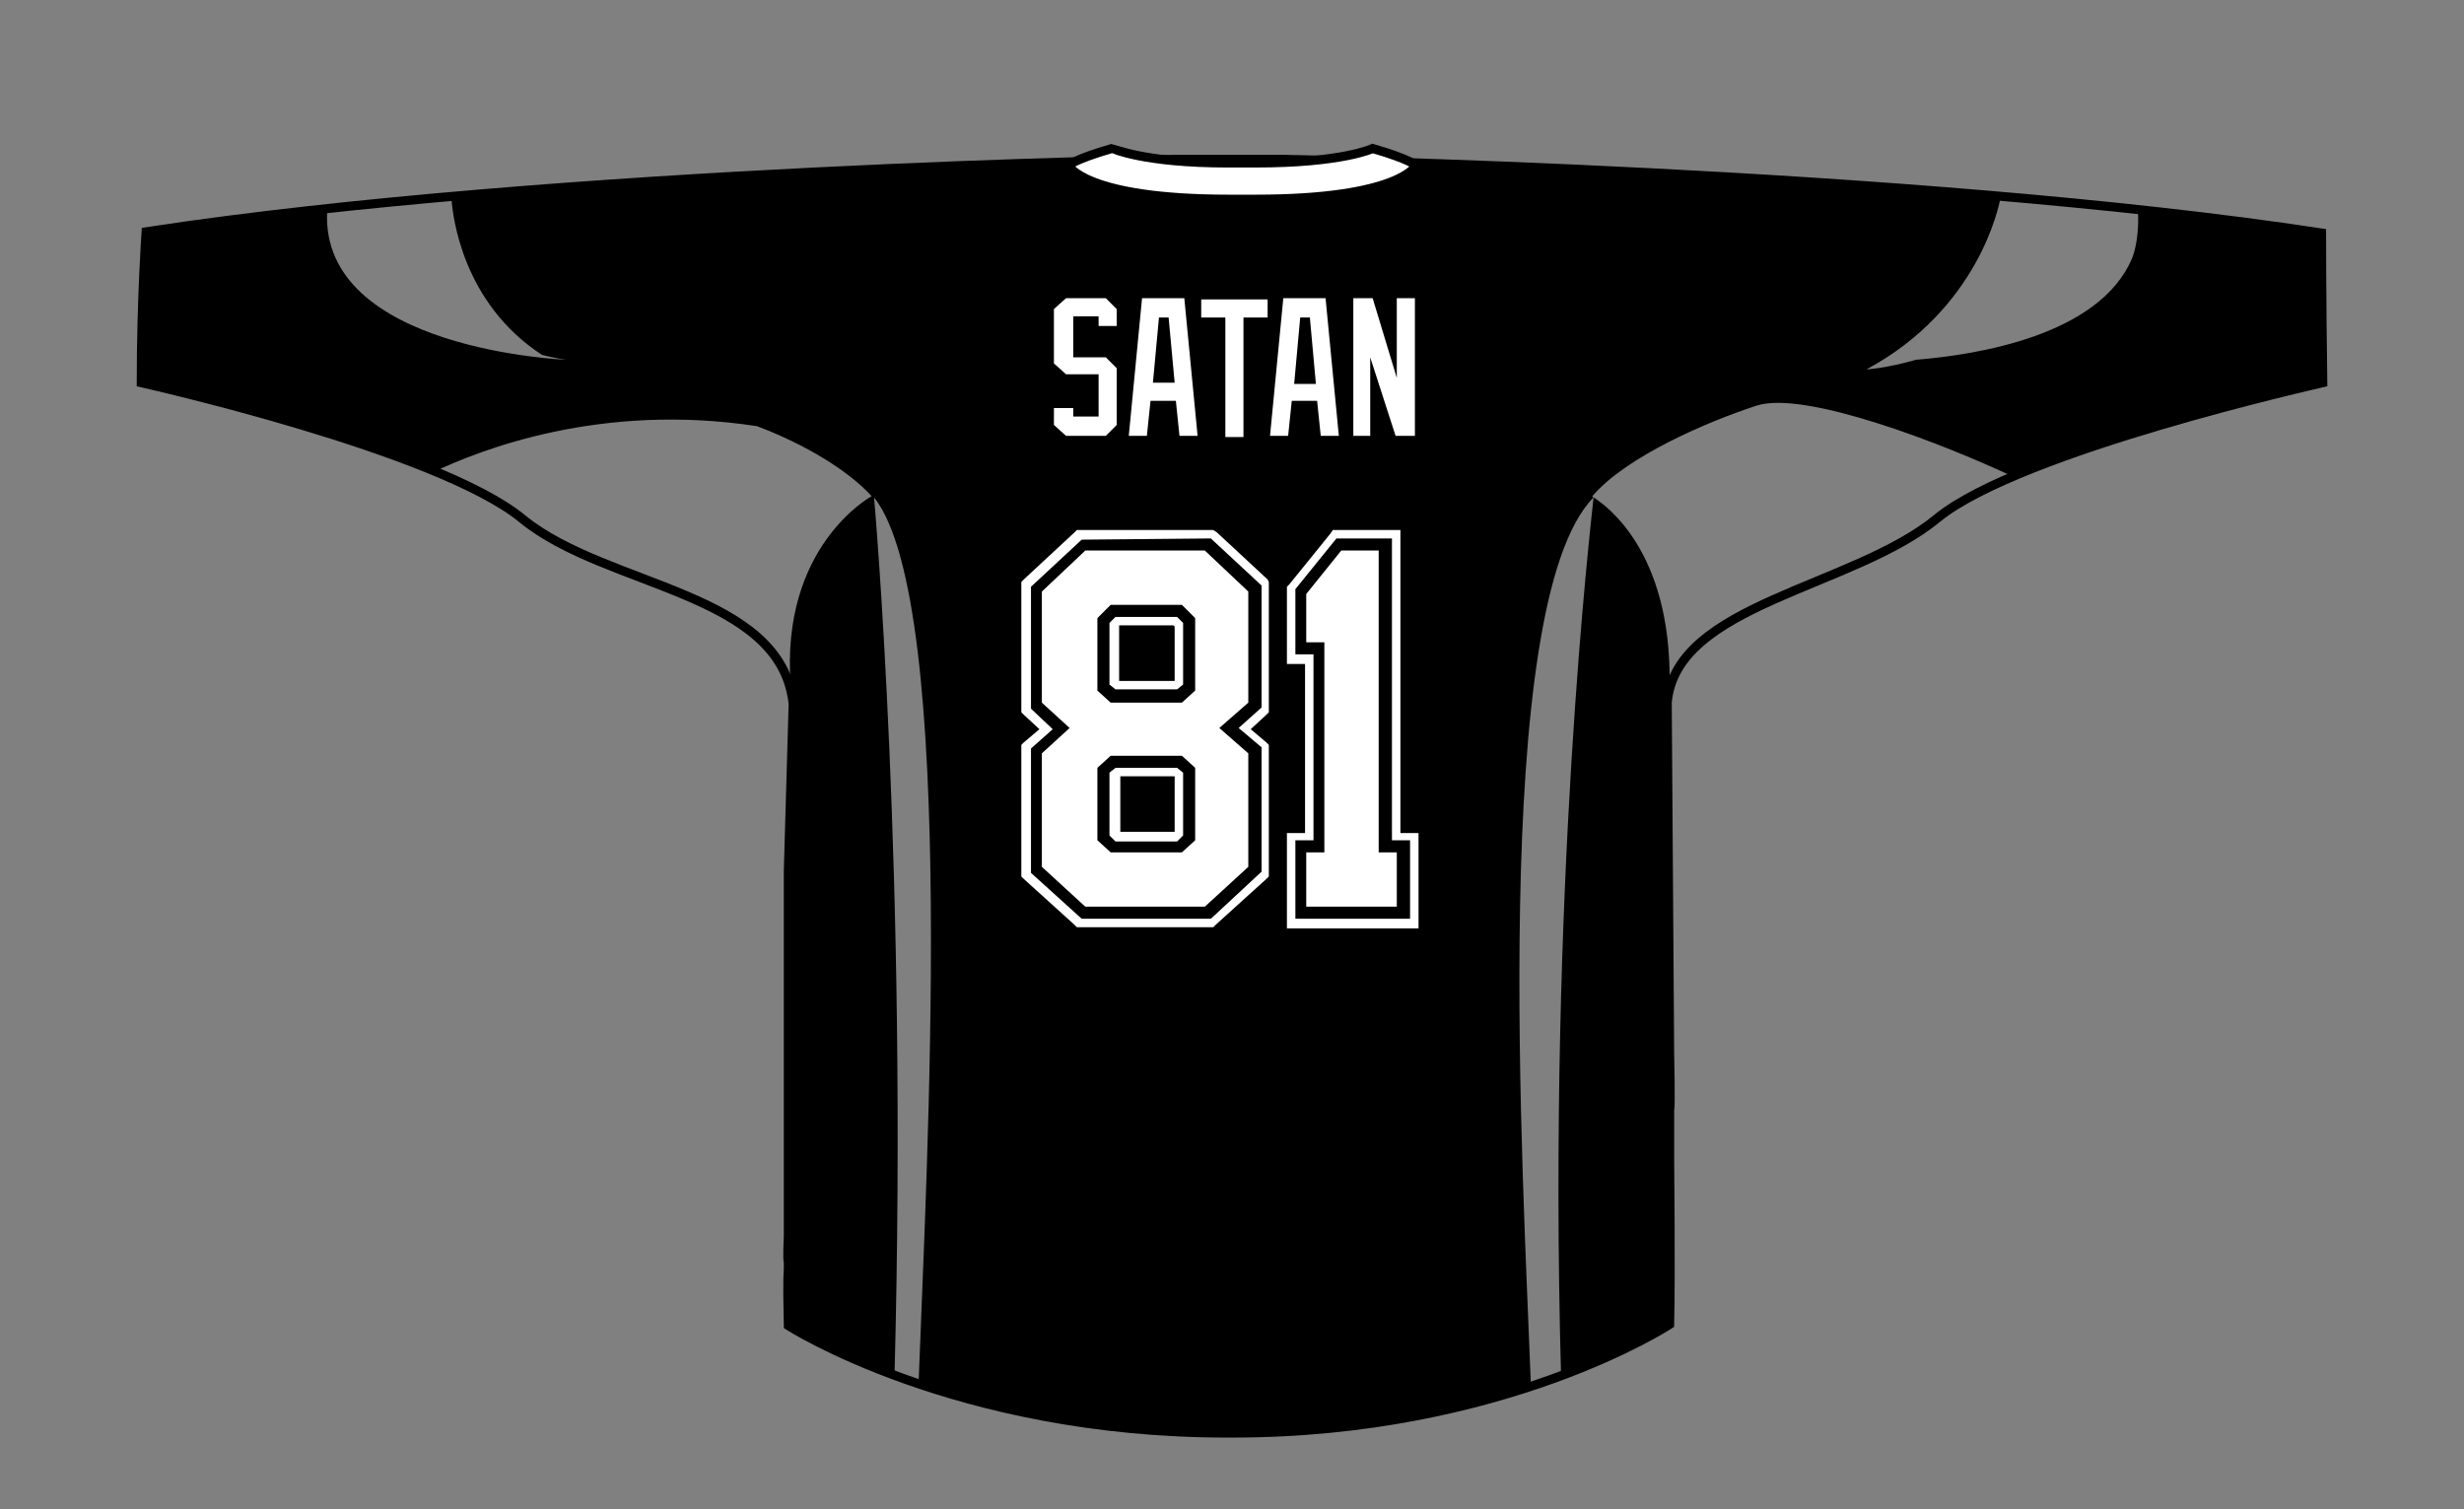 <?xml version="1.0" encoding="utf-8"?>
<!-- Generator: Adobe Illustrator 21.0.0, SVG Export Plug-In . SVG Version: 6.00 Build 0)  -->
<svg version="1.1" id="Layer_1" xmlns="http://www.w3.org/2000/svg" xmlns:xlink="http://www.w3.org/1999/xlink" x="0px" y="0px"
	 viewBox="0 0 204.1 125" enable-background="new 0 0 204.1 125" xml:space="preserve">
<rect x="0" y="0" width="204.1" height="125" fill="#808080" stroke="none"/>
<g>
	<path d="M157.3,45.1c-1,0.6-2,1.1-2.9,1.6c2.3-1,4.4-2.1,6-3.5c0.1,0,0.1-0.1,0.2-0.2C159.6,43.7,158.5,44.4,157.3,45.1"/>
	<path d="M167,39.6c-1,0.1-2.4,0.9-4.1,2C164,40.9,165.4,40.2,167,39.6"/>
	<path d="M76.1,114.3l-2-0.6c1.1-41.4-1.7-72.5-1.7-72.5C79.4,50,76.7,97.6,76.1,114.3 M171.5,17C171.5,17,171.4,17.1,171.5,17
		l5.6,0.6c0.1,2.5-0.5,3.8-0.5,3.8c-2.7,6.4-12.9,8-17.9,8.4c-2.4,0.7-4.1,0.8-4.1,0.8c9.3-5,11-13.6,11.1-14.2
		c-29.3-2.5-59.3-3-59.3-3h-9.1c0,0-30.4,0.5-59.9,3.1c0.1,1.4,0.9,8.6,7.5,12.9c1.2,0.3,2,0.4,2,0.4S26.5,29,27.1,17.5
		c-5.2,0.6-10.2,1.2-14.9,1.9c0,0-0.4,5.7-0.4,12.5c0,0,24.5,5.5,31.5,11.3c1.8,1.5,4.1,2.6,6.5,3.6c-6.1-3-9.5-6.7-13.9-7.7
		c3.8-1.8,13.8-5.8,26.8-3.8c4,1.5,7.6,3.7,9.5,5.8c0,0-7.6,4.1-6.7,15.7c0,0-1.3-4.9-9-7.4c4.7,1.9,8.6,4.3,9.1,9l-0.4,13.7v30.2
		c0,0-0.1,2,0,2.1v0.7c0,0-0.1,0.4,0,4.6c0,0,13.8,8.9,36.3,8.9h0.5c22.4,0,36.1-8.9,36.1-8.9c0.1-4.3,0-13.5,0-13.5V92
		c0.1-0.1,0-4.5,0-4.5l-0.2-29c0.3-4.1,4.3-6.5,9-8.6c-6.2,2.6-7.4,4.6-8.6,6.6c0.1-10.8-5.2-14.6-6.3-15.3
		c-0.2,2-3.8,32.4-2.7,72.5l-2.5,0.9c-0.6-16.6-3.5-64.6,5.2-73.4c-0.1,0-0.1-0.1-0.1-0.1c2.8-3.3,9.6-6.2,13.6-7.5
		c4-1.3,15.6,3.2,21.5,6c10-4.2,25.1-7.5,25.1-7.5V19.6C185.8,18.5,178.7,17.7,171.5,17"/>
	<path fill="none" stroke="#000000" stroke-width="0.75" d="M192.3,19.3c-34.1-5.2-85.9-6.1-85.9-6.1h-9.1c0,0-51.2,0.8-85.2,6
		c0,0-0.4,5.7-0.4,12.5c0,0,24.6,5.5,31.6,11.3c7,5.7,21.4,6,22.4,15.3l-0.4,13.8v30.3c0,0-0.1,2,0,2.1v0.7c0,0-0.1,0.4,0,4.6
		c0,0,13.8,8.9,36.3,8.9h0.5c22.5,0,36.2-9,36.2-9c0.1-4.3,0-13.6,0-13.6v-4.2c0.1-0.1,0-4.6,0-4.6l-0.2-29.1
		c0.7-8.2,15.4-9.5,22.4-15.3c6.9-5.6,31.5-11.1,31.9-11.2C192.3,24.6,192.3,19.3,192.3,19.3z"/>
	<path fill="#FFFFFF" d="M92.2,12.4c-3.1,0.9-3.5,1.3-3.5,1.3s1.2,2.6,13.2,2.6h2.2c11.9,0,13.2-2.6,13.2-2.6s-0.5-0.5-3.5-1.3h0
		c0,0-2.5,1.1-9.6,1.1h-2.3C94.8,13.5,92.3,12.4,92.2,12.4"/>
	<path fill="none" stroke="#000000" stroke-width="0.75" d="M92.1,12.3c-3.1,0.9-3.6,1.4-3.6,1.4s1.3,2.8,13.3,2.8h2.2
		c12,0,13.3-2.8,13.3-2.8s-0.5-0.5-3.6-1.4h0c0,0-2.5,1.2-9.7,1.2h-2.3C94.7,13.5,92.2,12.3,92.1,12.3z"/>
</g>
<polygon fill="#FFFFFF" points="92.5,25.6 92.5,27 91,27 91,26.2 88.9,26.2 88.9,29.6 91.6,29.6 92.5,30.5 92.5,35.2 91.6,36.1 
	88.3,36.1 87.3,35.2 87.3,33.8 88.9,33.8 88.9,34.5 91,34.5 91,31 88.3,31 87.3,30.1 87.3,25.6 88.3,24.7 91.6,24.7 "/>
<path fill="#FFFFFF" d="M96.8,26.3H96l-0.5,5.4h1.8L96.8,26.3z M97.7,36.1l-0.3-2.9h-2.1L95,36.1h-1.5l1.1-11.4h3.5l1.1,11.4H97.7z"
	/>
<polygon fill="#FFFFFF" points="103,26.3 103,36.2 101.5,36.2 101.5,26.3 99.5,26.3 99.5,24.8 105,24.8 105,26.3 "/>
<path fill="#FFFFFF" d="M108.5,26.3h-0.8l-0.5,5.5h1.8L108.5,26.3z M109.4,36.1l-0.3-2.9H107l-0.3,2.9h-1.5l1.1-11.4h3.5l1.1,11.4
	H109.4z"/>
<polygon fill="#FFFFFF" points="117.2,24.7 117.2,36.1 115.6,36.1 113.5,29.6 113.5,36.1 112.1,36.1 112.1,24.7 113.7,24.7 
	115.7,31.3 115.7,24.7 "/>
<path fill="#FFFFFF" d="M92.7,64.3h4.6l0,0v4.6l0,0h-4.5l0,0V64.3L92.7,64.3z M92.7,51.8h4.5l0.1,0.1v4.5l0,0h-4.6l0,0L92.7,51.8
	L92.7,51.8z M100.5,43.9h-0.3H89.5h-0.3L89,44.1L84.8,48l-0.2,0.2v0.3v10.1V59l0.2,0.2l1.3,1.2l-1.3,1.1l-0.2,0.2V62v10.3v0.3
	l0.2,0.2l4.2,3.8l0.2,0.2h0.3h10.7h0.3l0.2-0.2l4.2-3.8l0.2-0.2v-0.3V62v-0.3l-0.2-0.2l-1.3-1.1l1.3-1.2l0.2-0.2v-0.3V48.5v-0.3
	L105,48l-4.2-3.9L100.5,43.9z M92.4,69.7h5.1l0.5-0.5V64l-0.5-0.4h-5.1L91.9,64v5.2L92.4,69.7z M92.4,57.1h5.1l0.5-0.4v-5.1
	l-0.5-0.5h-5.1l-0.5,0.5v5.1L92.4,57.1z M100.3,44.6l4.2,3.9v10.1l-1.9,1.7l1.9,1.6v10.3l-4.2,3.9H89.6l-4.2-3.8V62l1.8-1.6
	l-1.8-1.7V48.6l4.2-3.9L100.3,44.6z"/>
<path fill="#FFFFFF" d="M97.9,62.6H92l-1.1,1v6l1.1,1h5.9l1.1-1v-6L97.9,62.6z M97.9,50.1H92l-1.1,1.1v6l1.1,1h5.9l1.1-1v-6
	L97.9,50.1z M103.4,58.2l-2.4,2.1l2.4,2.1v9.4l-3.6,3.3h-9.9l-3.6-3.3v-9.4l2.3-2.1l-2.3-2.1V49l3.6-3.4h9.9l3.6,3.4V58.2z"/>
<path fill="#FFFFFF" d="M116,43.9h-0.7h-4.6h-0.3l-0.2,0.3l-3.4,4.2l-0.2,0.2v0.3v5.4v0.7h0.7h0.8v14h-0.8h-0.7v0.7v6.5v0.7h0.7h9.5
	h0.7v-0.7v-6.5v-0.7h-0.7H116V44.6L116,43.9L116,43.9z M115.3,44.6v25h1.5v6.5h-9.5v-6.5h1.5V54.2h-1.5v-5.4l3.4-4.2H115.3z"/>
<polygon fill="#FFFFFF" points="111.1,45.6 114.2,45.6 114.2,70.6 115.7,70.6 115.7,75.1 108.2,75.1 108.2,70.6 109.7,70.6 
	109.7,53.2 108.2,53.2 108.2,49.2 "/>
</svg>
